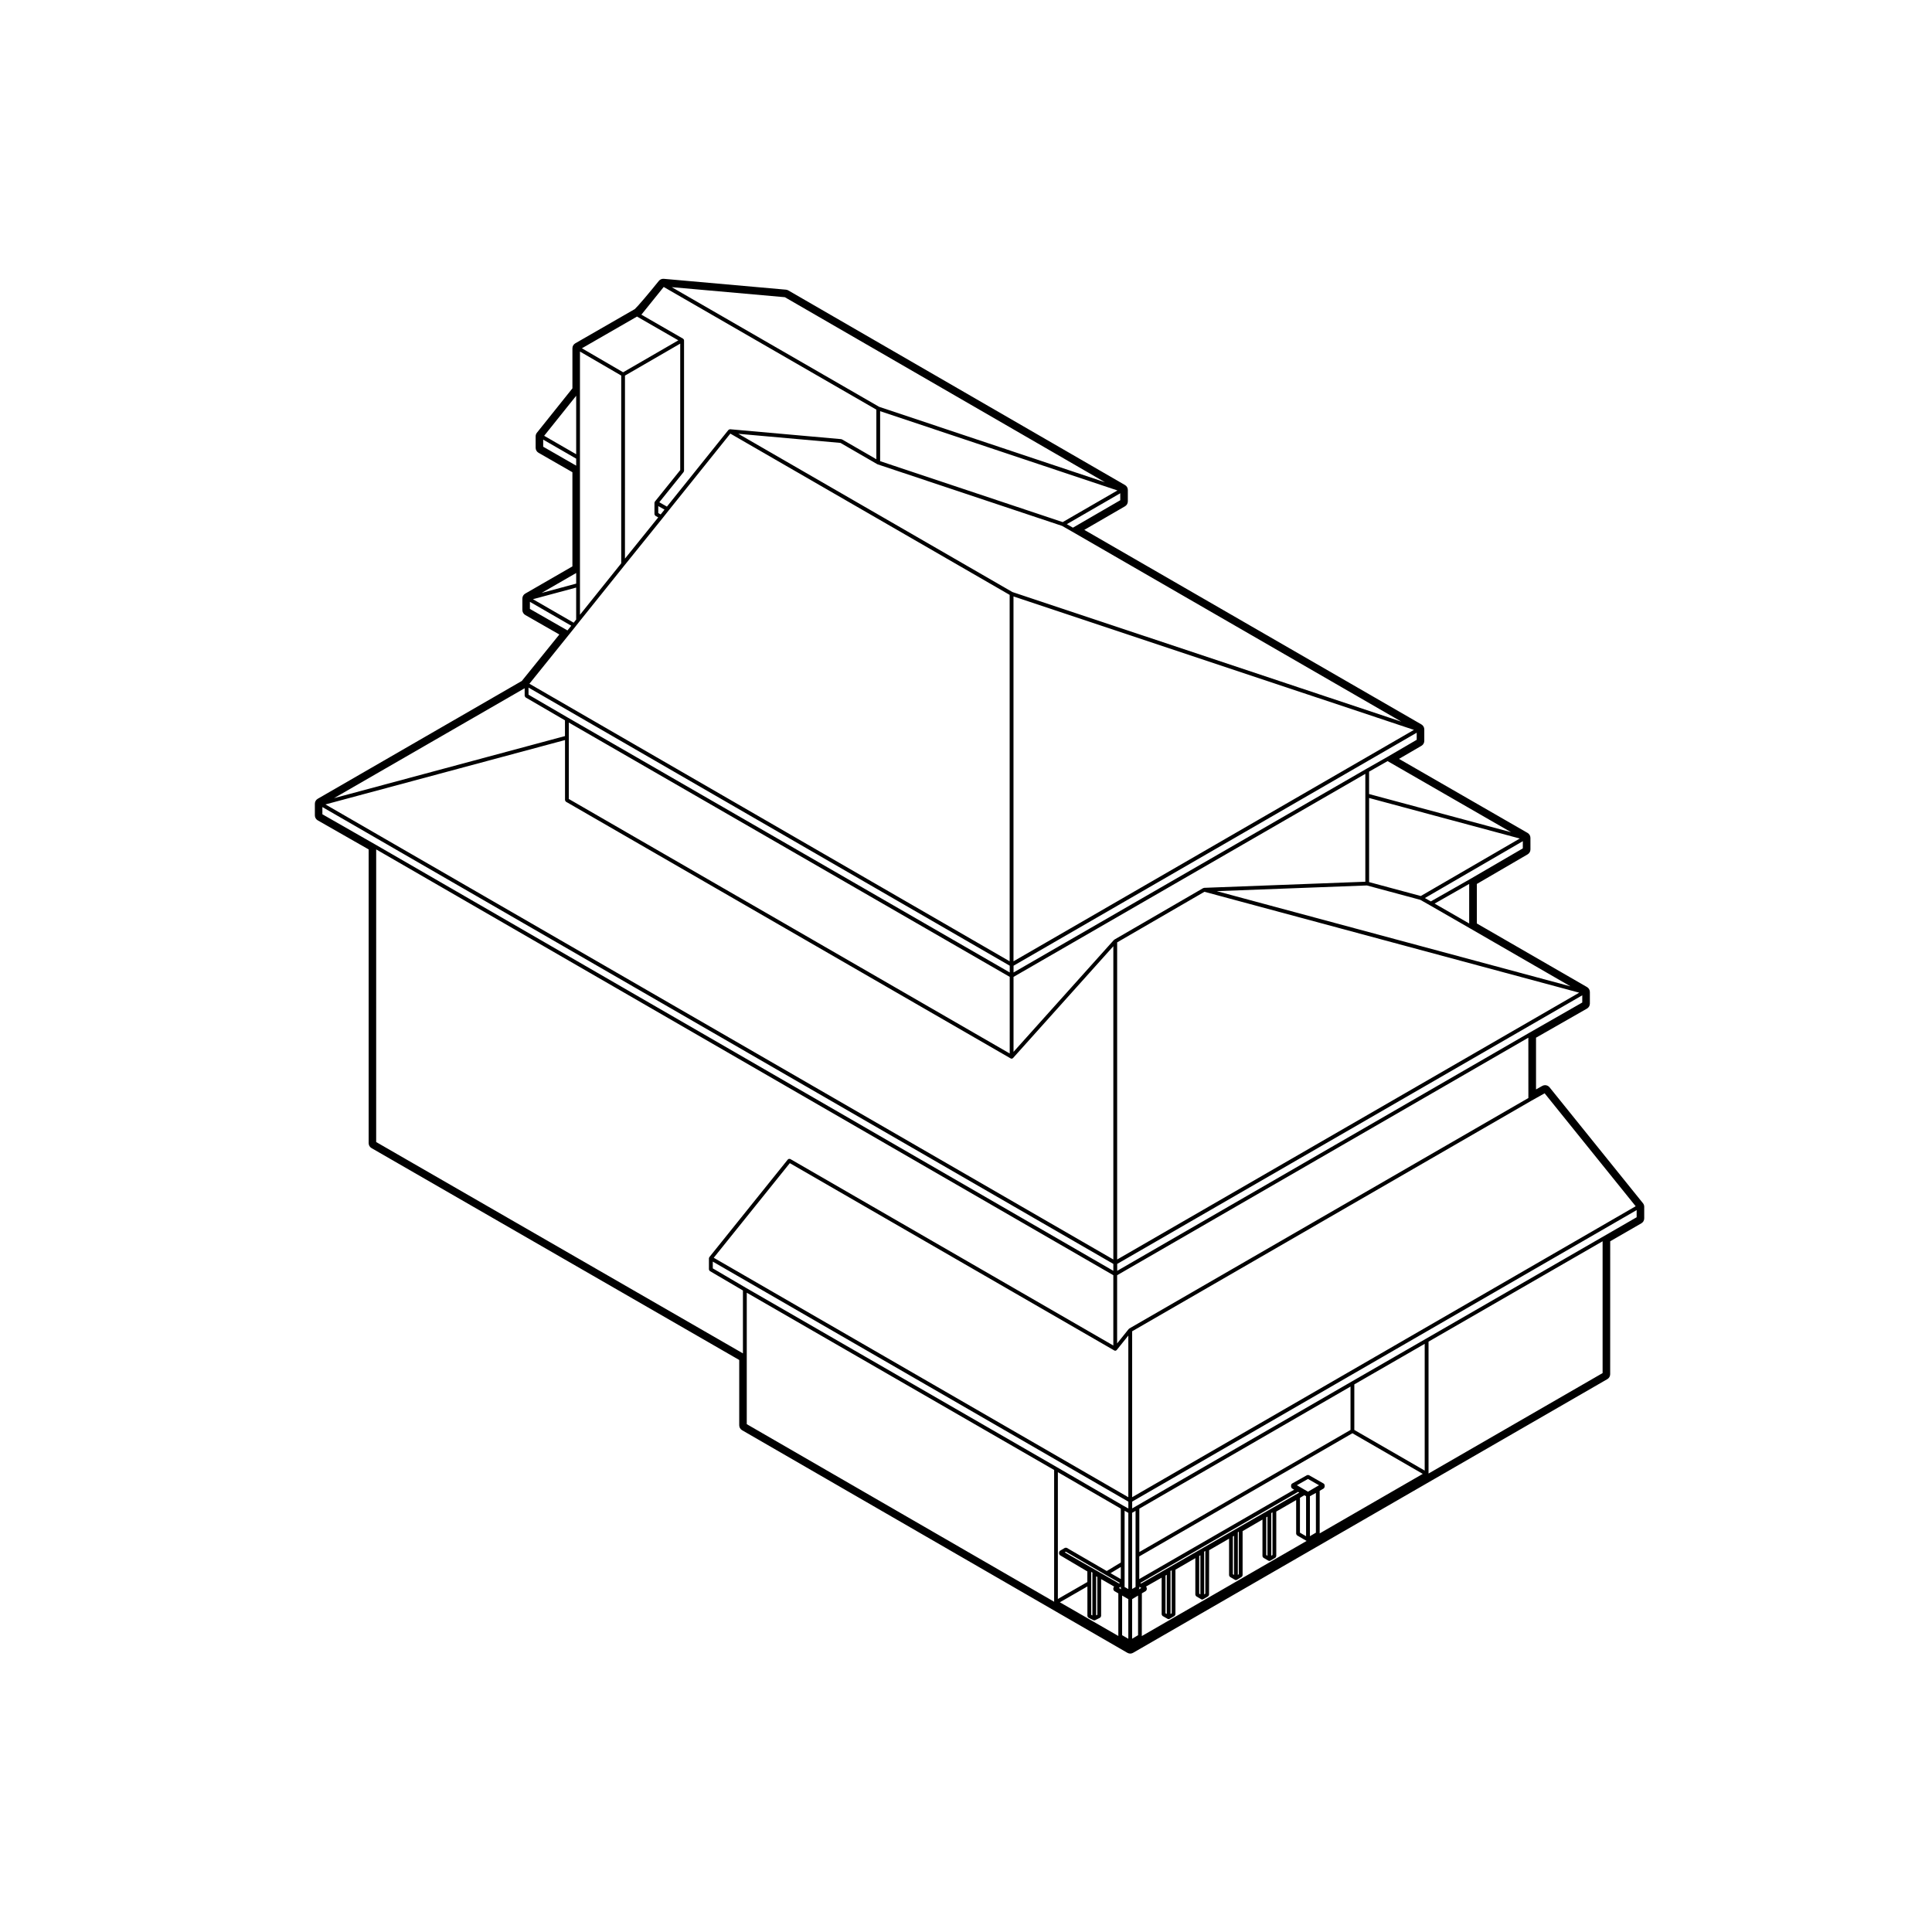 <?xml version="1.0" encoding="UTF-8"?>
<!-- Uploaded to: SVG Repo, www.svgrepo.com, Generator: SVG Repo Mixer Tools -->
<svg fill="#000000" width="800px" height="800px" version="1.1" viewBox="144 144 512 512" xmlns="http://www.w3.org/2000/svg">
 <path d="m554.64 432.14c-0.297-0.363-0.734-0.559-1.176-0.559-0.25 0-0.508 0.066-0.734 0.191l-1.668 0.934v-13.707l13.508-7.715c0.473-0.273 0.762-0.77 0.762-1.316v-3.074c0-0.539-0.293-1.039-0.75-1.309l-29.199-16.852v-10.48l13.457-7.84c0.465-0.273 0.746-0.766 0.746-1.305l-0.004-3.066c0-0.539-0.289-1.039-0.754-1.309l-34.074-19.625 5.949-3.465c0.469-0.273 0.75-0.766 0.75-1.305v-3.043c0-0.539-0.293-1.039-0.75-1.309l-89.348-51.57 10.785-6.246c0.469-0.273 0.75-0.766 0.75-1.309v-3.012c0-0.539-0.289-1.039-0.75-1.309l-89.234-51.582c-0.191-0.105-0.402-0.176-0.625-0.195l-32.371-2.875c-0.047-0.004-0.09-0.004-0.133-0.004-0.457 0-0.891 0.207-1.176 0.559-2.562 3.184-5.559 6.734-6.383 7.481-0.047 0.02-0.09 0.047-0.133 0.07l-15.633 8.992c-0.469 0.273-0.754 0.766-0.754 1.309v10.621l-9.418 11.77c-0.215 0.273-0.328 0.598-0.328 0.945v3.043c0 0.539 0.289 1.043 0.754 1.309l8.988 5.16v24.957l-12.504 7.211c-0.473 0.273-0.754 0.766-0.754 1.309v3.043c0 0.539 0.293 1.043 0.762 1.316l9.035 5.168-9.945 12.312-54.094 31.23c-0.465 0.273-0.75 0.766-0.75 1.309v3.09c0 0.539 0.293 1.043 0.762 1.316l13.492 7.699v77.84c0 0.539 0.289 1.039 0.75 1.309l97.457 56.156v17.301c0 0.539 0.289 1.039 0.75 1.309l102.12 58.996c0.238 0.133 0.5 0.203 0.754 0.203 0.258 0 0.523-0.07 0.75-0.203l125.68-72.527c0.473-0.273 0.754-0.766 0.754-1.309l0.008-35.23 8.262-4.762c0.473-0.273 0.754-0.766 0.754-1.309v-3.066c0-0.344-0.117-0.68-0.332-0.945zm23.086 34.445-55.898 32.234-19.652 11.324-56.973 32.93-1.164 0.676v-1.809l133.69-77.254v1.898zm-9.02 41.297-46.129 26.621v-34.953l46.129-26.602zm-216.71-285.12 84.828 49.035-59.848-19.988-54.965-31.711zm88.879 53.809-12.539 7.269-1.617-0.926 14.16-8.191 0.004 1.848zm78.566 63.484-7.949 4.637h-0.004l-5.402 3.074-93.484 53.949v-1.789l106.84-61.746zm28.125 28.773-13.949 8.121h-0.004l-10.43 5.934-1.57-0.891 25.953-15.07-0.004 1.906zm15.75 40.848-14.016 8.012-109.23 63.098v-1.836l123.25-71.184zm-9.973 24.062 24.129 29.93-133.44 77.109v-43.973l105.77-61.082 0.004-0.004zm-211.68 51.539-8.766-5.144v-1.793l110.13 63.609v1.82l-1.246-0.695h-0.004l-17.66-10.242zm11.645-33.031 85.996 49.645c0.082 0.047 0.168 0.066 0.25 0.066 0.152 0 0.277-0.07 0.367-0.172 0.004-0.012 0.02-0.004 0.023-0.016l3.074-3.828v42.84l-109.87-63.461zm-69.246-126.03 127.53 73.707v1.789l-117.1-67.535h-0.004l-10.422-6.07-0.004-1.891zm236.46 55.238-13.695-3.688v-22.289l39.934 10.742zm-14.695-26.637v22.852l-42.727 1.617s-0.066 0.035-0.105 0.051c-0.047 0.012-0.09-0.012-0.125 0.016l-23.559 13.66c-0.02 0.016-0.023 0.039-0.047 0.055-0.02 0.02-0.051 0.023-0.07 0.047 0 0-0.004 0-0.012 0.004l-26.586 29.633v-19.863l93.23-53.812zm-42.641 25.516 99.32 26.738-122.45 70.711v-84.043zm-168.45-40.871v-3.981l116.85 67.398v20.305l-116.85-67.449zm223.97-2.035-106.12 61.332v-96.699zm-224.95 18.66c0.012 0.07 0.039 0.117 0.074 0.176 0.031 0.059 0.059 0.105 0.105 0.145 0.02 0.016 0.023 0.039 0.047 0.055l117.86 68.031c0.082 0.047 0.168 0.066 0.25 0.066 0.145 0 0.273-0.066 0.363-0.16 0.004-0.004 0.004 0 0.004 0l26.59-29.641v83.023l-208.8-120.6 63.488-17.059v15.906c-0.004 0.023 0.02 0.039 0.023 0.059zm208.65 167.74 18.645 10.766-27.32 15.773v-11.285l1.074-0.629c0.02-0.012 0.02-0.039 0.039-0.055 0.051-0.039 0.082-0.09 0.105-0.145 0.035-0.055 0.066-0.105 0.074-0.172 0.004-0.02 0.023-0.035 0.023-0.059v-0.422c0-0.023-0.02-0.039-0.023-0.059-0.004-0.051-0.016-0.086-0.035-0.125-0.012-0.023 0-0.051-0.012-0.07s-0.039-0.02-0.055-0.039c-0.023-0.035-0.051-0.059-0.086-0.086-0.02-0.02-0.023-0.047-0.047-0.059l-3.914-2.231c-0.02-0.012-0.047 0-0.066-0.012-0.066-0.023-0.121-0.02-0.191-0.02-0.066 0-0.109 0-0.172 0.02-0.023 0.012-0.051 0-0.07 0.012l-3.953 2.231c-0.02 0.016-0.023 0.039-0.047 0.055-0.035 0.031-0.066 0.055-0.098 0.09-0.016 0.02-0.039 0.02-0.051 0.039s0 0.047-0.012 0.066c-0.02 0.047-0.031 0.086-0.035 0.125-0.004 0.023-0.023 0.039-0.023 0.066v0.422c0 0.023 0.02 0.039 0.023 0.059 0.012 0.07 0.039 0.117 0.074 0.176 0.031 0.059 0.059 0.105 0.105 0.141 0.02 0.02 0.02 0.047 0.047 0.059l0.562 0.328-41.051 23.68v-5.996zm-61.379 19.977v14.277l-3.727 2.262-10.59-6.144c-0.02-0.012-0.047 0-0.066-0.012-0.07-0.023-0.125-0.023-0.203-0.023-0.059 0.004-0.105 0.004-0.16 0.023-0.023 0.012-0.059 0-0.086 0.016l-1.281 0.766c-0.02 0.016-0.023 0.039-0.039 0.055-0.035 0.023-0.055 0.051-0.086 0.086-0.016 0.02-0.039 0.02-0.055 0.047-0.016 0.023 0 0.051-0.012 0.07-0.016 0.047-0.023 0.082-0.035 0.125 0 0.02-0.02 0.035-0.02 0.055v0.312c0 0.023 0.02 0.035 0.023 0.059 0.004 0.066 0.035 0.117 0.07 0.176 0.035 0.055 0.066 0.105 0.109 0.141 0.02 0.016 0.02 0.047 0.039 0.055l7.25 4.293v2.812l-7.812 4.488v-33.598zm49.602-7.863 2.918 1.664-2.91 1.715-2.949-1.719zm-64.453 19.457 0.289-0.172 10.59 6.144 3.742 2.133-0.25 0.137zm19.426 21.949-1.578 0.938v-10.496l1.578-0.941zm-4.785-12.707 0.211-0.121v0.352c0 0.023 0.023 0.039 0.023 0.066 0.012 0.07 0.039 0.117 0.074 0.176 0.016 0.023 0.016 0.051 0.031 0.07l-0.637-0.348zm0.211-2.168-2.727-1.559 2.727-1.652zm0.348 4.367 1.641 0.953v10.5l-1.641-0.949zm11.496-5.305 0.332-0.191v10.383l-0.332-0.191zm1.289-1.176 0.359-0.211v11.391l-0.312 0.18v-11.246c0.004-0.043-0.031-0.074-0.047-0.113zm7.644-4.004 0.312-0.18v10.348l-0.312-0.18zm1.277-1.129 0.344-0.195v11.305l-0.312 0.188v-11.227c0-0.031-0.023-0.047-0.031-0.07zm7.641-4.035 0.312-0.18v10.352l-0.312-0.18zm1.293-1.105 0.289-0.16v11.262l-0.266 0.16v-11.219c-0.004-0.016-0.02-0.027-0.023-0.043zm7.559-3.973 0.316-0.188v10.359l-0.316-0.18zm1.301-1.121 0.352-0.203v11.301l-0.328 0.191v-11.234c0-0.02-0.02-0.031-0.023-0.055zm10.262 6.117v-10.594l1.594-0.875v10.535zm-2.637-10.156 1.152-0.699 0.473 0.262v10.602l-1.629-0.945zm-0.496-1.586 0.312 0.188-41.883 24.082-0.258-0.141zm-42.09 25.562c0.004-0.02 0.023-0.035 0.023-0.059v-0.352l0.215 0.117v0.004l0.301 0.195-0.656 0.367c0.023-0.023 0.02-0.066 0.039-0.098 0.039-0.055 0.066-0.105 0.078-0.176zm-2.293 1.508-0.105 0.066-0.102-0.059c0.035 0.004 0.066 0.023 0.102 0.023 0.035-0.004 0.07-0.023 0.105-0.031zm-0.605-1.328-0.988-0.539v-0.91l0.004-0.324v-18.965l0.988 0.551zm-9.836-1.559v-2.973l0.359 0.207c-0.004 0.016 0 0.031-0.004 0.051-0.012 0.035-0.039 0.059-0.039 0.102v11.168l-0.312-0.156zm1.316-1.805 0.312 0.152v10.039l-0.312 0.152zm12.109 4.508 1.066-0.625c0.02-0.012 0.02-0.039 0.039-0.055 0.055-0.039 0.082-0.09 0.105-0.145 0.035-0.055 0.066-0.105 0.074-0.172 0.004-0.02 0.023-0.035 0.023-0.059v-0.324c0-0.016-0.016-0.023-0.016-0.047-0.004-0.047-0.023-0.082-0.039-0.121-0.012-0.023 0.004-0.055-0.012-0.082-0.016-0.02-0.039-0.023-0.055-0.047-0.023-0.031-0.047-0.059-0.082-0.086-0.004-0.012-0.004-0.02-0.016-0.031l4.16-2.363v9.723c0 0.023 0.02 0.039 0.023 0.059 0.012 0.07 0.039 0.117 0.074 0.18 0.031 0.055 0.059 0.105 0.105 0.141 0.02 0.016 0.02 0.039 0.047 0.055l1.34 0.766c0.082 0.047 0.168 0.066 0.25 0.066 0.09 0 0.172-0.02 0.258-0.07l1.316-0.766c0.02-0.012 0.02-0.039 0.039-0.055 0.055-0.039 0.082-0.09 0.105-0.141 0.035-0.059 0.066-0.105 0.074-0.176 0.004-0.02 0.023-0.035 0.023-0.059v-11.836l5.273-3.055v9.684c0 0.023 0.02 0.035 0.023 0.059 0.004 0.066 0.035 0.117 0.074 0.176 0.031 0.055 0.059 0.105 0.105 0.141 0.02 0.016 0.02 0.047 0.039 0.055l1.316 0.777c0.082 0.051 0.168 0.07 0.258 0.07 0.09 0 0.176-0.02 0.258-0.07l1.32-0.777c0.02-0.012 0.02-0.039 0.039-0.055 0.055-0.039 0.082-0.09 0.105-0.141 0.035-0.059 0.07-0.109 0.074-0.176 0.004-0.023 0.023-0.035 0.023-0.059l0.023-11.789 5.285-3.055v9.699c0 0.023 0.02 0.035 0.023 0.059 0.004 0.07 0.039 0.117 0.074 0.176 0.031 0.059 0.055 0.105 0.105 0.141 0.02 0.016 0.02 0.047 0.039 0.055l1.316 0.77c0.082 0.051 0.168 0.07 0.258 0.07s0.18-0.02 0.262-0.074l1.27-0.77c0.016-0.012 0.016-0.035 0.035-0.051 0.055-0.039 0.082-0.09 0.109-0.145 0.031-0.055 0.066-0.105 0.074-0.176 0-0.02 0.02-0.035 0.02-0.055v-11.703l5.266-3.062v9.691c0 0.023 0.02 0.039 0.023 0.059 0.004 0.07 0.039 0.117 0.074 0.176 0.031 0.059 0.059 0.105 0.105 0.145 0.02 0.016 0.023 0.039 0.047 0.055l1.324 0.766c0.082 0.047 0.16 0.066 0.25 0.066 0.086 0 0.172-0.02 0.25-0.066l1.336-0.766c0.023-0.016 0.023-0.039 0.047-0.055 0.051-0.039 0.082-0.09 0.105-0.141 0.035-0.066 0.066-0.109 0.074-0.18 0.004-0.02 0.023-0.035 0.023-0.059v-11.812l5.269-3.043v8.922c0 0.023 0.02 0.039 0.023 0.059 0.012 0.07 0.039 0.117 0.07 0.176 0.035 0.055 0.059 0.105 0.109 0.141 0.02 0.016 0.02 0.047 0.039 0.055l2.527 1.477-43.672 25.211 0.02-11.324zm-14.43-1.832v7.84c0 0.031 0.023 0.047 0.031 0.074 0.012 0.07 0.035 0.117 0.074 0.18 0.035 0.051 0.066 0.098 0.109 0.125 0.023 0.02 0.031 0.055 0.059 0.07l1.32 0.656c0.074 0.035 0.152 0.051 0.227 0.051 0.074 0 0.152-0.016 0.227-0.051l1.316-0.656c0.031-0.016 0.035-0.051 0.059-0.07 0.051-0.035 0.082-0.082 0.109-0.133 0.039-0.059 0.066-0.105 0.074-0.176 0.004-0.031 0.031-0.047 0.031-0.074v-9.777l3.457 1.988c-0.016 0.012-0.016 0.023-0.023 0.035-0.031 0.023-0.051 0.051-0.074 0.086-0.016 0.02-0.047 0.02-0.059 0.047-0.016 0.023 0 0.055-0.012 0.086-0.016 0.039-0.031 0.074-0.035 0.117 0 0.016-0.016 0.023-0.016 0.047v0.324c0 0.023 0.02 0.039 0.023 0.059 0.012 0.07 0.039 0.117 0.074 0.176s0.059 0.105 0.105 0.141c0.02 0.02 0.023 0.047 0.047 0.059l1.074 0.621v11.285l-15.496-8.926zm89.387-30.699-18.652-10.77v-12.07l18.652-10.75zm-19.66-10.77-55.965 32.355v-11.496l55.965-32.355zm-56.965 33.227v8.402l-0.918 0.52v-20.184l0.918-0.527zm104.1-121.19-105.77 61.086c-0.023 0.016-0.023 0.039-0.047 0.059-0.023 0.016-0.051 0.023-0.074 0.051-0.004 0.012-0.02 0.004-0.023 0.016l-3.074 3.828v-18.078l108.98-62.953zm-82.59-54.824 39.805-1.508 14.141 3.809 2.523 1.43 10.68 6.144 26.609 15.359zm57.742 3.297 9.16-5.211v10.484zm-17.367-29.031v-5.934l4.902-2.793 32.734 18.848zm-94.52-53.531-72.641-41.938 27.074 2.414 9.758 5.644c0.02 0.012 0.047 0.012 0.07 0.016 0.012 0.004 0.016 0.02 0.023 0.023l48.883 16.312 2.602 1.484 87.297 50.391zm13.328-18.535-48.387-16.148v-13.254l62.895 21.016zm-105.74-62.316 56.355 32.512v13.145l-9.102-5.258c-0.035-0.02-0.074-0.004-0.109-0.016s-0.055-0.047-0.098-0.051l-29.461-2.625s-0.035 0.016-0.051 0.016c0 0-0.055 0-0.086 0.012-0.055 0.012-0.098 0.039-0.141 0.07-0.047 0.023-0.082 0.035-0.109 0.07-0.016 0.016-0.039 0.012-0.051 0.023l-16.297 20.309-2.019-1.152 6.449-8.016c0.039-0.051 0.031-0.109 0.051-0.172 0.016-0.051 0.059-0.09 0.059-0.141v-34.578c0-0.023-0.023-0.039-0.023-0.059-0.004-0.051-0.012-0.086-0.031-0.121-0.012-0.023 0-0.051-0.012-0.07-0.012-0.023-0.039-0.023-0.055-0.047-0.031-0.035-0.055-0.059-0.09-0.086-0.02-0.02-0.02-0.047-0.047-0.059l-11.047-6.363zm-10.258 23.488 14.637-8.473v33.523l-6.715 8.344c-0.012 0.012-0.004 0.023-0.012 0.039-0.012 0.012-0.031 0.012-0.035 0.023-0.023 0.047-0.004 0.098-0.02 0.137-0.012 0.039-0.047 0.07-0.047 0.109v3.023c0 0.023 0.023 0.039 0.023 0.066 0.012 0.07 0.039 0.109 0.074 0.172 0.035 0.059 0.059 0.105 0.109 0.145 0.02 0.016 0.023 0.047 0.047 0.055l0.746 0.418-8.816 10.926 0.004-48.508zm9.453 36.793-0.637-0.352v-1.859l1.652 0.938zm-6.262-52.438 0.125 0.082h0.004l0.004 0.004 10.809 6.219-14.629 8.465-10.926-6.359zm-4.191 15.637v49.762l-10.934 13.633v-69.754zm-12.602 65.496-10.797-6.227 11.457-3.082v8.473zm0.664-44.641-8.484-4.891 8.484-10.602zm-8.742-3.875 8.742 5.043v1.855l-8.742-5.019zm8.742 38.16-9.16 2.469 9.16-5.285zm-12.262 4.828 10.957 6.328-1.004 1.246-9.957-5.699zm10.473 8.535 1.641-2.035v-0.012l1.039-1.309c0-0.004 0.004-0.004 0.004-0.004l11.934-14.883 10.086-12.496 1.641-2.074 16.297-20.305 74.023 42.738v97.105l-127.27-73.555zm-11.832 16.422c0.012 0.07 0.039 0.117 0.07 0.172 0.035 0.059 0.059 0.105 0.109 0.145 0.02 0.016 0.02 0.047 0.039 0.055l10.434 6.074v4.172l-61.199 16.449 50.516-29.129v2c0.004 0.027 0.023 0.039 0.031 0.062zm-53.637 29.426 209.61 121.07v1.832l-195.61-112.99-14-7.996v-1.918zm14.258 11.227 195.35 112.84v18.633l-85.617-49.43c-0.055-0.031-0.109-0.012-0.168-0.02-0.059-0.012-0.109-0.035-0.172-0.023-0.07 0.016-0.117 0.059-0.176 0.102-0.039 0.023-0.098 0.031-0.125 0.07l-20.797 25.871c-0.012 0.012-0.004 0.023-0.012 0.039-0.012 0.012-0.023 0.012-0.035 0.023-0.023 0.047-0.004 0.098-0.02 0.137-0.012 0.039-0.047 0.07-0.047 0.109v2.957c0 0.023 0.02 0.035 0.023 0.059 0.004 0.07 0.035 0.117 0.074 0.176 0.031 0.059 0.055 0.105 0.105 0.141 0.02 0.016 0.02 0.047 0.039 0.055l8.77 5.148v16.668l-97.195-56.008zm98.207 134.43v-16.953l81.457 46.977v34.918l-81.457-47.059z"/>
</svg>